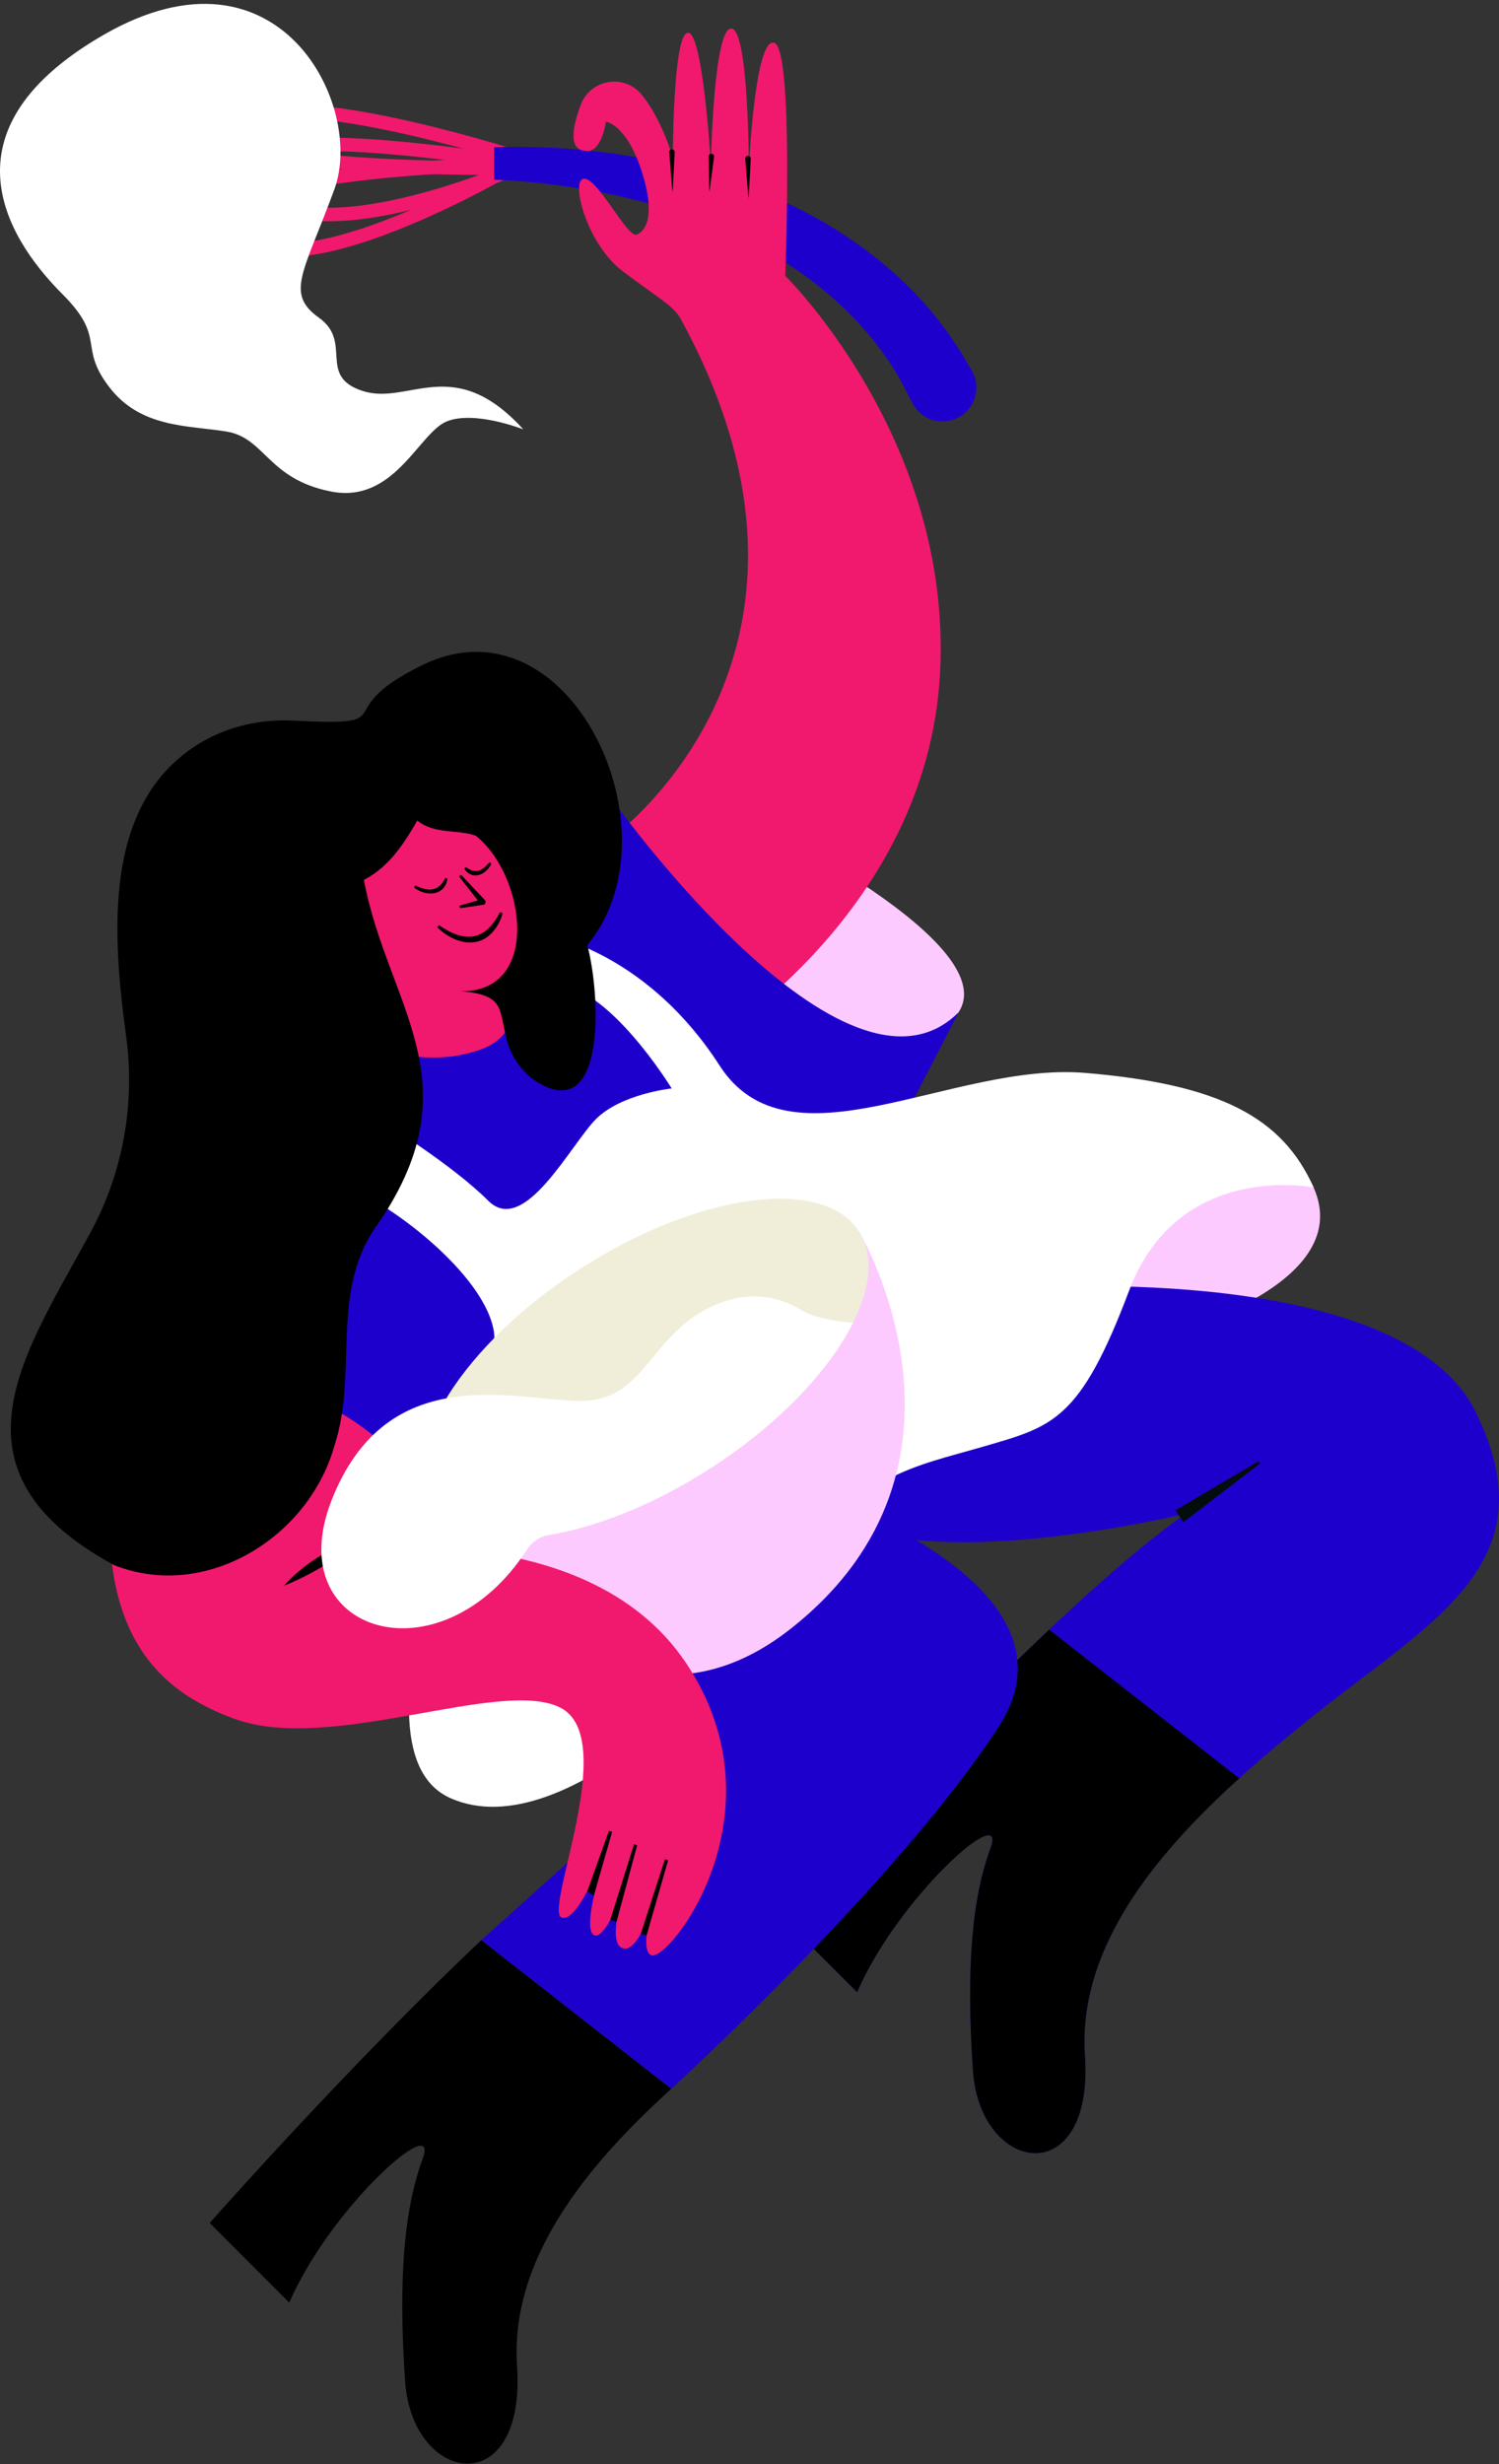 <svg fill="none" height="493" viewBox="0 0 300 493" width="300" xmlns="http://www.w3.org/2000/svg"><rect x="0" y="0" width="300" height="493" fill="#333333" stroke="none"/><path d="m231.282 267.678s40.584-9.889 31.617-30.105c-8.968-20.217-45.863 8.973-45.863 8.973l-2.221 21.132h16.461z" fill="#fdcaff"/><path d="m206.764 257.657s73.82-5.181 88.588 24.864c14.598 29.705-7.772 41.184-31.343 59.835-23.572 18.651-48.696 41.7-46.882 68.9s-20.981 23.832-22.406 2.979c-1.426-20.853-.128-34.577 3.494-44.424 3.629-9.842-18.39 9.586-26.677 28.752l-15.933-15.932s51.899-58.822 81.69-79.803c0 0-53.587 13.105-71.716-.364l41.185-44.813z" fill="#1e00cc"/><path d="m155.606 382.637 15.932 15.932c8.294-19.166 30.306-38.594 26.684-28.752-3.622 9.847-4.921 23.571-3.501 44.424 1.426 20.853 24.221 24.221 22.407-2.979-1.402-20.999 13.263-39.54 30.876-55.479l-38.024-29.748c-26.58 25.113-54.374 56.602-54.374 56.602z" fill="#000"/><path d="m102.335 31.123s-47.385-15.095-54.86-5.976c-7.475 9.119 54.86 8.518 54.86 8.518" stroke="#f1196d" stroke-miterlimit="10" stroke-width="2.71"/><path d="m99.513 35.008s-42.471 24.214-51.438 11.212c-8.967-13.002 57.699-13.451 57.699-13.451" stroke="#f1196d" stroke-miterlimit="10" stroke-width="2.71"/><path d="m107.716 31.717s-46.038 21.223-57.251 5.23 58.895-3.282 58.895-3.282" stroke="#f1196d" stroke-miterlimit="10" stroke-width="2.71"/><path d="m98.894 29.461v6.48c.067.006.14.012.212.012 28.176 1.317 59.859 10.678 77.23 34.122 1.656 2.3 3.422 5.011 4.696 7.535l1.347 2.633.2.388c1.705 3.337 5.794 4.647 9.131 2.943 3.337-1.711 4.66-5.794 2.943-9.137-1.159-1.978-2.7-4.666-4.029-6.498-9.21-13.664-23.486-23.711-38.533-29.62-17-6.607-35.044-9.392-53.167-8.876-.012 0-.018 0-.03.006z" fill="#1e00cc"/><path d="m145.157 161.449s56.219 26.423 46.687 41.076c-9.531 14.658-29.875 13.772-29.875 13.772l-24.645-22.497z" fill="#fdcaff"/><path d="m136.281 63.894c37.149 68.063-14.604 104.333-14.604 104.333l21.217 39.643s42.428-25.737 45.213-72.685c2.785-46.949-30.949-79.991-30.949-79.991s1.747-45.262-2.178-46.615c-3.926-1.353-5.109 25.191-5.109 25.191s.024-28.067-3.537-28.067c-3.562 0-4.071 27.224-4.071 27.224s-1.523-26.374-4.563-26.374c-3.039 0-3.045 25.027-3.045 25.027s-2.088-7.56-6.226-12.638c-3.446-4.229-10.247-3.131-12.177 1.978-1.632 4.32-2.669 9.259 1.093 9.259 0 0 2.742.856 3.943-5.831 0 0 4.029.516 7.032 9.604 3.004 9.089.941 12.262-.898 12.99-1.844.728-7.675-11.188-10.502-11.188s.346 12.947 7.717 18.523c7.378 5.576 10.169 6.886 11.662 9.617z" fill="#f1196d"/><path d="m104.743 85.91s-9.768-3.871-15.356-1.59c-5.582 2.287-10.466 16.521-23.171 14.009-12.699-2.512-13.117-10.745-20.938-12.001-7.815-1.256-17.17-.698-23.45-8.931-6.28-8.233-.419-9.629-9.35-18.566-8.931-8.931-26.66-31.823 8.373-51.924 35.032-20.101 52.203 14.24 46.063 30.986-6.14 16.752-9.908 20.799-3.07 25.683 6.838 4.884-.419 11.722 8.791 14.659 9.21 2.93 18.147-7.675 32.102 7.675z" fill="#fff"/><path d="m65.172 158.688h41.634v63.105h-41.634z" fill="#f1196d"/><path d="m122.714 160.227s46.409 65.022 69.131 42.301l-15.229 29.486-91.537 66.534s-19.409-24.239-45.274-27.375l15.229-43.145 21.515-18.007s10.326 3.719 20.325-.322c8.621-3.483 5.054-12.729 5.054-12.729z" fill="#1e00cc"/><path d="m111.417 187.58s18.554 3.786 32.569 25.562c14.009 21.775 46.39-.759 73.281 1.516 26.89 2.276 39.382 8.901 45.631 22.91 0 0-27.078-5.49-36.925 20.641-9.847 26.132-15.338 27.176-29.159 31.198-13.821 4.023-25.252 5.576-36.04 23.675-10.793 18.104-47.343 57.093-70.665 46.645-23.323-10.442 10.266-81.113 8.785-92.951-1.48-11.837-22.018-27.151-31.07-29.936l9.052-12.183s13.67 8.397 20.853 15.581c7.184 7.184 16.515-11.315 21.557-16.363 5.048-5.048 15.138-6.116 15.138-6.116s-12.693-20.793-23.395-20.793l.382-9.392z" fill="#fff"/><path d="m41.958 444.75 15.933 15.933c8.294-19.167 30.306-38.594 26.684-28.753-3.622 9.847-4.921 23.571-3.501 44.424 1.426 20.854 24.22 24.221 22.406-2.979-1.401-20.999 13.263-39.54 30.876-55.479l-38.023-29.748c-26.581 25.113-54.375 56.602-54.375 56.602z" fill="#000"/><path d="m153.626 295.223s66.406 19.16 46.251 50.218c-20.149 31.053-65.52 72.456-65.52 72.456l-38.024-29.748 42.756-38.412-25.768-23.699z" fill="#1e00cc"/><path d="m171.919 246.363s27.861 46.767-13.652 79.475c-39.813 31.374-73.183-27.284-73.183-27.284l86.841-52.191z" fill="#fdcaff"/><path d="m86.346 301.253c-7.107-11.082 6.287-32.35 29.917-47.502 23.629-15.152 48.546-18.451 55.652-7.369 7.107 11.083-6.287 32.351-29.916 47.503-23.63 15.152-48.546 18.451-55.653 7.368z" fill="#f0eed9"/><path d="m46.715 274.664c7.881 1.462 27.43 7.299 36.191 21.891l-16.054 14.009s50.092-8.336 70.472 22.182c19.985 29.93-3.398 59.678-6.935 58.44s3.009-19.1 3.009-19.1-4.49 19.209-8.804 17.674c-4.319-1.535 3.071-19.767 3.071-19.767s-5.661 18.517-8.731 17.176 3.355-19.67 3.355-19.67-6.237 17.462-9.884 16.121c-3.646-1.341 11.662-35.773-.182-41.937-11.843-6.164-45.947 9.234-65.247 2.209-13.53-4.927-26.702-14.896-24.888-44.801l24.633-24.421z" fill="#f1196d"/><path d="m56.83 317.246c5.831-2.299 10.945-5.752 16.09-9.289-5.782.722-12.268 4.969-16.09 9.289z" fill="#000"/><path d="m105.452 310.035c.941-1.45 2.361-2.439 3.944-2.857.419-.122.843-.194 1.286-.219 9.502-1.741 20.538-6.182 31.314-13.093 13.639-8.743 23.868-19.53 28.716-29.214-3.009-.285-7.736-.952-10.169-2.451-3.798-2.348-9.768-4.338-17.225-1.213-13.263 5.545-13.985 19.287-27.005 19.287-6.832 0-17.134-2.354-27.018-.503-8.955 1.674-17.565 6.801-22.892 20.277-10.624 26.853 21.872 36.597 39.042 9.992z" fill="#fff"/><g fill="#000"><path d="m22.817 313.119c18.329 7.293 38.982-5.527 44.097-23.844 4.726-14.131-.746-30.373 7.972-43.326 20.714-29.19 2.736-44.443-2.063-69.901 5.066-2.645 7.936-7.141 10.703-11.88 3.434 2.815 8.021 1.699 11.698 3.034 9.993 7.948 13.093 31.301-2.949 31.095 8.585.8 7.554 3.264 9.059 9.416.983 4.01 3.567 7.505 7.244 9.38 12.499 6.364 11.686-17.601 8.967-28.001 18.803-22.697-3.573-70.392-33.024-56.031-19.53 9.52-2.912 12.232-26.01 11.109-7.281-.351-14.549 1.572-20.489 5.801-16.922 12.074-15.702 35.912-12.784 57.299 1.838 13.457-.583 27.151-7.026 39.11-13.081 24.257-30.446 47.688 4.611 66.746z"/><path d="m149.848 39.622.4-7.869c.018-.303-.218-.558-.522-.576-.327-.018-.606.267-.576.595.042 0 .576 7.991.698 7.851z"/><path d="m141.991 38.321.916-6.935c.042-.303-.17-.576-.474-.619-.327-.049-.631.225-.618.552.042 0 .048 7.129.176 7.002z"/><path d="m134.631 38.318.4-7.869c.018-.303-.218-.558-.522-.576-.327-.018-.606.267-.576.595.043 0 .576 7.991.698 7.851z"/><path d="m100.072 182.488c-2.973 5.837-7.105 6.195-12.22 2.603l-.34.431c3.094 3.052 7.997 4.599 11.194.813.922-1.074 1.553-2.324 1.893-3.671l-.522-.17z"/><path d="m92.275 181.676 4.447-.661c.443-.055.631-.637.316-.941l-4.611-4.902c-.103-.109-.279-.115-.388-.012-.103.097-.115.261-.03.37l4.15 5.296.316-.94-4.314 1.256c-.322.091-.212.588.115.534z"/><path d="m97.808 172.683c-1.31 1.535-2.597 2.202-4.387.91-.134-.097-.328-.073-.413.079-.055.103-.043.224.024.309.322.425.722.813 1.244.995 1.05.449 2.293-.036 3.046-.789.382-.358.692-.752.947-1.213.073-.134.024-.297-.109-.37-.121-.067-.279-.031-.358.079z"/><path d="m83.022 177.691c2.33 1.668 5.812 1.584 6.51-1.687.091-.327-.376-.485-.516-.182-1.292 2.597-3.337 2.536-5.703 1.408-.297-.17-.576.267-.291.461z"/></g><path d="m251.874 292.336-16.624 9.823 1.59 2.366 15.338-11.734z" fill="#030d0b"/><path d="m133.714 372.168-4.314 15.059-1.159-.346 4.836-14.907.637.188zm-11.849-5.879.637.206-3.659 12.766-1.311-.88 4.333-12.086zm5.654 2.882-4.126 15.302-1.255-.37 4.744-15.12z" fill="#000"/></svg>